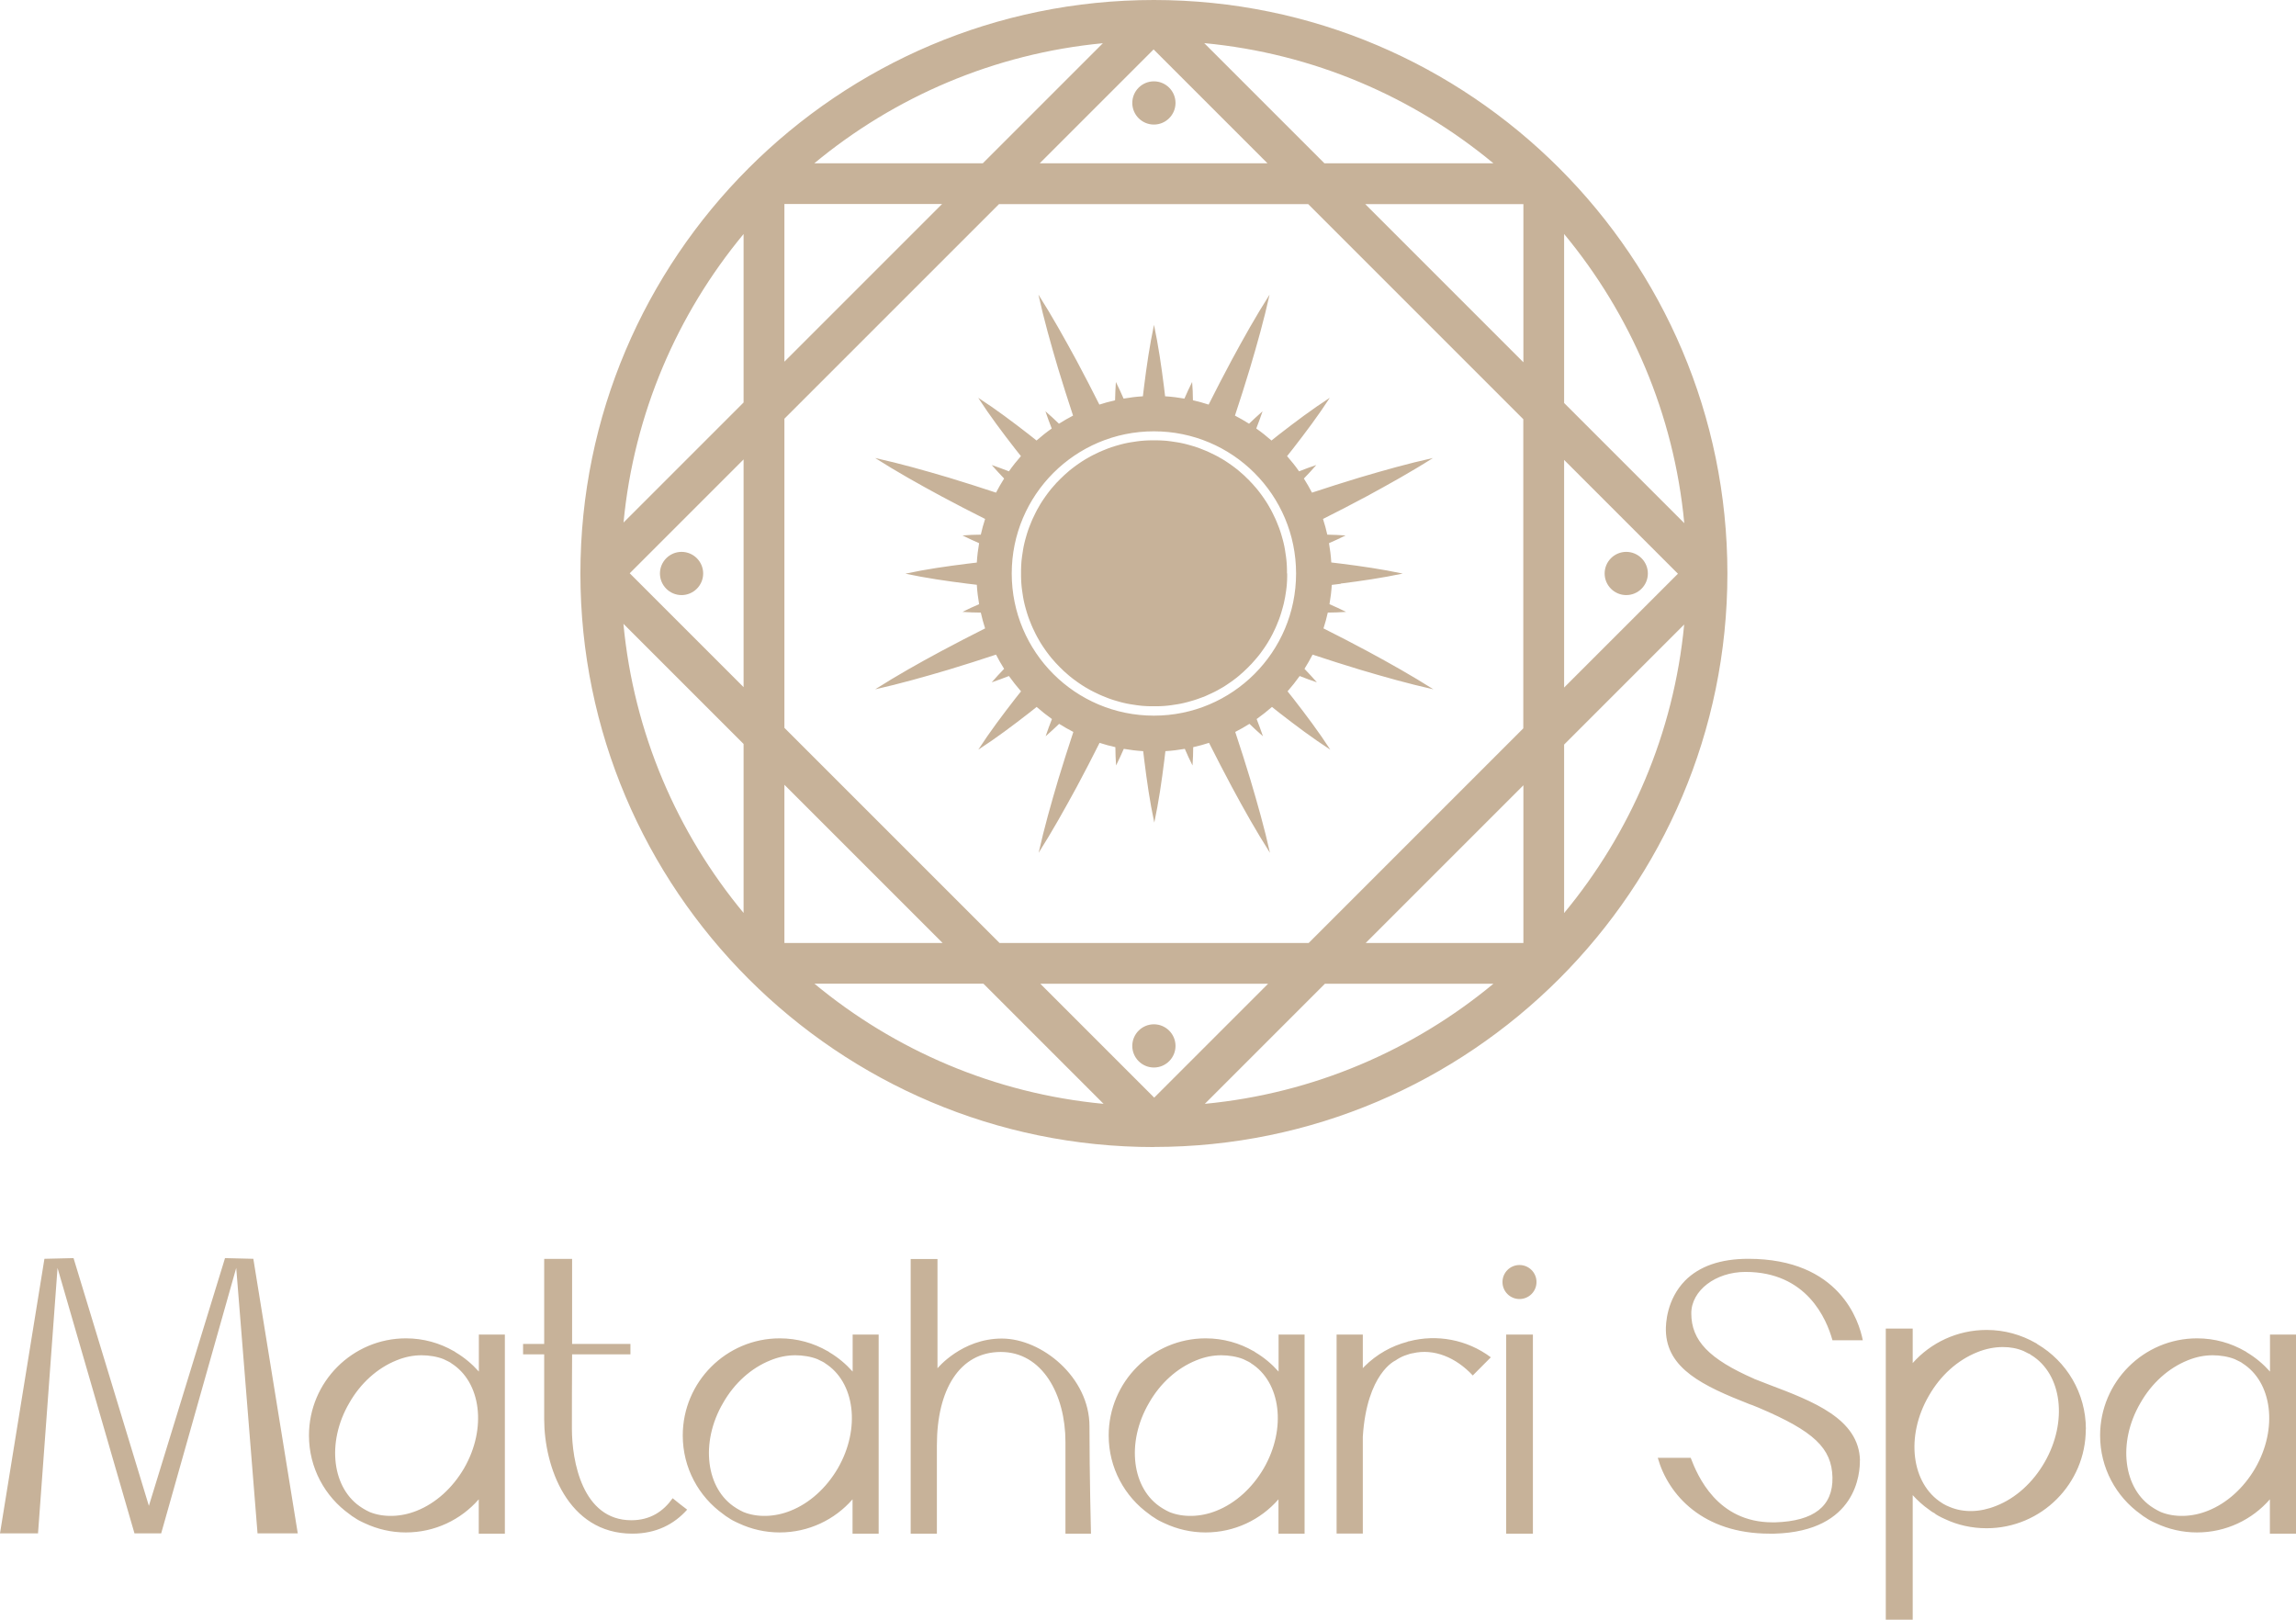 <svg xmlns="http://www.w3.org/2000/svg" id="Camada_1" data-name="Camada 1" viewBox="0 0 229.48 161.89"><defs><style>      .cls-1 {        fill: #c7b299;      }    </style></defs><path class="cls-1" d="M130.39,133.38v19.91h-2.61v-3.43c-1.78,2.04-4.39,3.31-7.29,3.31-1.45,0-2.84-.33-4.08-.91-.2-.08-.41-.2-.6-.29-.15-.08-.28-.16-.42-.26-.18-.1-.36-.23-.52-.36-2.46-1.75-4.06-4.63-4.06-7.87,0-5.37,4.36-9.71,9.69-9.71,1.76,0,3.39.47,4.81,1.29l.05.02.1.08c.88.52,1.66,1.18,2.33,1.93v-3.7h2.61ZM150.17,128.14c0-.94.76-1.7,1.7-1.7s1.7.76,1.7,1.7-.76,1.7-1.7,1.7-1.7-.76-1.7-1.7M150.54,133.39h2.67v19.9h-2.67v-19.9ZM229.48,133.38v19.91h-2.61v-3.43c-1.78,2.04-4.39,3.31-7.29,3.31-1.45,0-2.84-.33-4.08-.91-.2-.08-.41-.2-.6-.29-.15-.08-.28-.16-.42-.26-.18-.1-.36-.23-.52-.36-2.46-1.75-4.06-4.63-4.06-7.87,0-5.37,4.36-9.71,9.69-9.71,1.76,0,3.39.47,4.81,1.29l.05.02.1.08c.88.52,1.66,1.18,2.33,1.93v-3.7h2.61ZM224.11,136.24s-.08-.05-.13-.08c-.05-.02-.08-.05-.13-.07l-.49-.24c-.64-.26-1.48-.39-2.2-.39-.82,0-1.66.16-2.51.51-1.91.77-3.59,2.27-4.72,4.26-2.32,3.97-1.71,8.63,1.29,10.49.05.03.1.07.13.08.21.13.41.23.62.33,1.35.55,3.11.52,4.71-.13,1.89-.75,3.57-2.27,4.72-4.24,2.3-3.98,1.71-8.63-1.29-10.51M208.47,142.85c0,5.46-4.45,9.9-9.91,9.9-1.49,0-2.91-.32-4.17-.92-.22-.09-.42-.2-.63-.31-.14-.08-.28-.15-.42-.28-.2-.09-.37-.22-.54-.35-.6-.42-1.14-.91-1.63-1.45v12.45h-2.69v-29.1h2.69v3.45c1.8-2.03,4.45-3.31,7.39-3.31,1.79,0,3.46.48,4.91,1.31l.05.02.11.09c2.91,1.71,4.85,4.88,4.85,8.5M203.03,135.46l-.14-.11s-.08-.05-.14-.06l-.49-.25c-.66-.28-1.35-.4-2.08-.4-.84,0-1.71.17-2.57.52-1.96.79-3.66,2.31-4.82,4.34-2.37,4.07-1.75,8.82,1.31,10.73l.14.09c.22.12.41.22.65.31,1.37.57,3,.54,4.63-.12,1.94-.76,3.65-2.31,4.82-4.33,2.36-4.08,1.76-8.83-1.31-10.73M185.89,145.96c.02,1.2-.27,7.1-8.53,7.33h-.5c-6.66,0-10.12-3.86-11.17-7.58h3.29c.68,1.78,2.64,6.45,8.18,6.45h.27c3.86-.12,5.78-1.61,5.72-4.49-.07-2.93-1.85-4.62-7.36-6.96-.13-.05-.25-.1-.37-.15-.17-.07-.35-.15-.53-.2-4.7-1.84-8.29-3.56-8.39-7.35-.02-.7.08-3.12,1.91-5,1.43-1.45,3.56-2.19,6.32-2.19,9.17,0,11.09,6.27,11.45,8.14h-3.03c-.6-2.16-2.59-6.83-8.69-6.83-2.99,0-5.42,1.86-5.42,4.14,0,2.73,1.78,4.57,6.3,6.55l.02.02.07.02c.45.18.9.35,1.36.53,4.44,1.68,9.01,3.42,9.11,7.58M91.02,153.29v-27.45h2.68v10.92s2.43-2.97,6.43-2.97,8.76,3.88,8.76,8.76.15,10.74.15,10.74h-2.55v-9.16c0-4.74-2.31-9-6.46-9s-6.39,3.81-6.39,9.32v8.84h-2.62ZM87.82,133.38v19.91h-2.61v-3.43c-1.78,2.04-4.39,3.31-7.29,3.31-1.45,0-2.84-.33-4.08-.91-.2-.08-.41-.2-.6-.29-.15-.08-.28-.16-.42-.26-.18-.1-.36-.23-.52-.36-2.46-1.75-4.06-4.63-4.06-7.87,0-5.37,4.36-9.71,9.69-9.71,1.76,0,3.39.47,4.81,1.29l.05.02.1.08c.88.52,1.66,1.18,2.33,1.93v-3.7h2.61ZM82.45,136.24s-.08-.05-.13-.08c-.05-.02-.08-.05-.13-.07l-.49-.24c-.64-.26-1.48-.39-2.2-.39-.82,0-1.66.16-2.51.51-1.91.77-3.59,2.27-4.72,4.26-2.32,3.97-1.71,8.63,1.29,10.49.05.03.1.07.13.08.21.13.41.23.62.33,1.35.55,3.11.52,4.71-.13,1.89-.75,3.57-2.27,4.72-4.24,2.3-3.98,1.71-8.63-1.29-10.51M29.75,153.26h-4.01l-2.13-26.53-7.5,26.53h-2.67l-7.69-26.53-1.95,26.53H0l4.44-27.44,2.91-.07,7.53,24.76,7.61-24.76,2.83.07,4.44,27.44ZM50.46,133.38v19.91h-2.61v-3.43c-1.78,2.04-4.39,3.31-7.29,3.31-1.45,0-2.84-.33-4.08-.91-.2-.08-.41-.2-.6-.29-.15-.08-.28-.16-.42-.26-.18-.1-.36-.23-.52-.36-2.46-1.75-4.06-4.63-4.06-7.87,0-5.37,4.36-9.71,9.69-9.71,1.76,0,3.39.47,4.81,1.29l.05.02.1.08c.88.52,1.66,1.18,2.33,1.93v-3.7h2.61ZM45.09,136.24s-.08-.05-.13-.08c-.05-.02-.08-.05-.13-.07l-.49-.24c-.64-.26-1.48-.39-2.2-.39-.82,0-1.66.16-2.51.51-1.91.77-3.59,2.27-4.72,4.26-2.32,3.97-1.71,8.63,1.29,10.49.05.03.1.07.13.08.21.13.41.23.62.33,1.35.55,3.11.52,4.71-.13,1.89-.75,3.57-2.27,4.72-4.24,2.3-3.98,1.71-8.63-1.29-10.51M68.68,150.89c-1.29,1.45-3.08,2.4-5.48,2.4-6.51,0-8.81-6.77-8.81-11.44v-6.48h-2.11v-1.04h2.11v-8.5h2.79v8.5h5.83v1.04h-5.83c-.02,2.2-.02,6.33-.02,7.43,0,3.21,1.04,9.15,5.94,9.15,1.91,0,3.21-.9,4.13-2.2.47.39.96.77,1.45,1.14M115.33,114.65c-31.61,0-57.32-25.72-57.32-57.32S83.72,0,115.33,0s57.32,25.72,57.32,57.32-25.72,57.32-57.32,57.32M103.98,98.33l11.38,11.38,11.38-11.38h-22.75ZM74.32,45.92l-11.38,11.38,11.38,11.38v-22.75ZM126.68,16.32l-11.38-11.38-11.38,11.38h22.75ZM167.71,57.35l-11.38-11.38v22.75l11.38-11.38ZM98.23,16.32l12-12c-10.9,1.04-20.85,5.38-28.84,12h16.84ZM62.32,52.23l12-12v-16.84c-6.62,7.99-10.96,17.94-12,28.84M74.32,74.36l-12.01-12.01c1.03,10.92,5.37,20.89,12.01,28.9v-16.89ZM110.3,110.33l-12.01-12.01h-16.89c8.01,6.64,17.98,10.98,28.9,12.01M132.42,98.33l-12,12c10.9-1.04,20.85-5.38,28.84-12h-16.84ZM168.33,62.42l-12,12v16.84c6.62-7.99,10.96-17.94,12-28.84M156.33,40.28l12.01,12.01c-1.03-10.92-5.37-20.89-12.01-28.9v16.89ZM120.36,4.31l12.01,12.01h16.89c-8.01-6.64-17.98-10.98-28.9-12.01M94.16,20.39h-15.76v15.76l15.76-15.76ZM152.26,36.21v-15.81h-15.81l15.81,15.81ZM136.5,94.25h15.76v-15.76l-15.76,15.76ZM99.9,94.25h30.9l21.45-21.45v-30.9l-21.5-21.5h-30.9l-21.45,21.45v30.9l21.5,21.5ZM164.7,57.32c0-1.19-.97-2.16-2.16-2.16s-2.16.97-2.16,2.16.97,2.16,2.16,2.16,2.16-.97,2.16-2.16M115.33,102.38c-1.19,0-2.16.97-2.16,2.16s.97,2.16,2.16,2.16,2.16-.97,2.16-2.16-.97-2.16-2.16-2.16M65.96,57.32c0,1.19.97,2.16,2.16,2.16s2.16-.97,2.16-2.16-.97-2.16-2.16-2.16-2.16.97-2.16,2.16M115.33,8.13c-1.19,0-2.16.97-2.16,2.16s.97,2.16,2.16,2.16,2.16-.97,2.16-2.16-.97-2.16-2.16-2.16M128.65,57.32c0,.11,0,.23,0,.34h0c0,.11,0,.23-.01.34,0,.11-.01.23-.02.34,0,.11-.02.23-.03.34h0c-.01.11-.02.22-.04.33-.01.11-.03.22-.05.33-.03.22-.07.44-.12.66-.04.22-.09.43-.15.64-.03.11-.06.21-.09.32-.03.11-.06.21-.09.31-.03.1-.07.21-.1.31-.03.1-.07.21-.11.31-.04.1-.08.2-.12.3-.04.1-.08.2-.12.3-.04.1-.09.2-.13.3-.04.1-.09.2-.14.29-.05.1-.09.19-.14.29-.15.29-.3.57-.47.84h0c-.06.09-.11.18-.17.27-.06.09-.12.18-.18.27-.12.18-.24.35-.37.52-.13.17-.26.34-.4.5-.14.16-.28.33-.42.48-.07.08-.14.16-.22.23-.07.08-.15.15-.22.23-.08.08-.15.15-.23.22-.08.07-.16.15-.23.22-.08.07-.16.14-.24.21-.08.07-.16.14-.24.21-.08.07-.17.13-.25.2-.08.07-.17.13-.25.19-.09.06-.17.13-.26.19-.17.12-.35.24-.53.36-.09.06-.18.11-.27.17-.09.06-.18.11-.28.16-.09.05-.19.11-.28.16-.09.05-.19.1-.29.15-.1.05-.19.1-.29.14-.19.09-.39.18-.59.27-.1.04-.2.08-.3.12-.2.08-.41.15-.61.22-.1.03-.21.07-.31.1-.1.03-.21.06-.31.09-.11.03-.21.06-.32.09-.11.03-.21.05-.32.08s-.22.05-.32.07c-.11.02-.22.04-.33.06-.11.02-.22.04-.33.05-.11.02-.22.03-.33.05-.11.01-.22.03-.33.04-.11.01-.22.02-.34.03-.11,0-.23.02-.34.02-.11,0-.23.01-.34.01-.11,0-.23,0-.34,0s-.23,0-.34,0c-.11,0-.23,0-.34-.01-.11,0-.23-.01-.34-.02-.11,0-.23-.02-.34-.03-.11-.01-.22-.02-.33-.04-.11-.01-.22-.03-.33-.05-.11-.02-.22-.04-.33-.05-.11-.02-.22-.04-.33-.06-.11-.02-.22-.05-.32-.07s-.21-.05-.32-.08c-.11-.03-.21-.06-.32-.09-.11-.03-.21-.06-.31-.09h0c-.1-.03-.21-.07-.31-.1s-.21-.07-.31-.11c-.1-.04-.2-.08-.3-.12-.1-.04-.2-.08-.3-.12-.1-.04-.2-.09-.3-.13-.1-.04-.2-.09-.29-.14-.1-.05-.19-.09-.29-.14-.1-.05-.19-.1-.29-.15-.09-.05-.19-.1-.28-.16-.09-.05-.19-.11-.28-.16-.09-.06-.18-.11-.27-.17-.09-.06-.18-.12-.27-.18-.09-.06-.18-.12-.26-.18-.09-.06-.17-.12-.26-.19-.09-.06-.17-.13-.25-.19-.08-.07-.17-.13-.25-.2-.08-.07-.16-.14-.24-.21-.08-.07-.16-.14-.24-.21h0c-.08-.07-.16-.14-.23-.22-.08-.07-.15-.15-.23-.22-.08-.08-.15-.15-.22-.23-.07-.08-.15-.16-.22-.23-.07-.08-.14-.16-.21-.24-.07-.08-.14-.16-.21-.24-.07-.08-.13-.17-.2-.25-.07-.08-.13-.17-.19-.25-.06-.09-.13-.17-.19-.26-.06-.09-.12-.17-.18-.26-.06-.09-.12-.18-.18-.27-.06-.09-.11-.18-.17-.27-.06-.09-.11-.18-.16-.28-.05-.09-.11-.19-.16-.28-.05-.09-.1-.19-.15-.29-.05-.1-.1-.19-.14-.29-.05-.1-.09-.19-.14-.29h0c-.04-.1-.09-.2-.13-.3-.04-.1-.08-.2-.12-.3s-.08-.2-.12-.3c-.04-.1-.07-.2-.11-.31-.03-.1-.07-.21-.1-.31-.03-.1-.06-.21-.09-.31-.03-.11-.06-.21-.09-.32-.03-.11-.05-.21-.08-.32-.02-.11-.05-.22-.07-.32-.02-.11-.04-.22-.06-.33-.02-.11-.04-.22-.05-.33-.02-.11-.03-.22-.05-.33-.01-.11-.03-.22-.04-.33s-.02-.22-.03-.34c0-.11-.02-.23-.02-.34,0-.11-.01-.23-.01-.34,0-.11,0-.23,0-.34s0-.23,0-.34c0-.11,0-.23.01-.34,0-.11.01-.23.02-.34,0-.11.02-.23.03-.34.01-.11.02-.22.04-.33.01-.11.03-.22.05-.33.02-.11.03-.22.05-.33.02-.11.04-.22.06-.33.02-.11.05-.22.07-.32.02-.11.05-.21.08-.32.03-.11.06-.21.09-.32.03-.11.06-.21.09-.31.03-.1.07-.21.1-.31.03-.1.07-.21.11-.31.04-.1.08-.2.12-.3.04-.1.08-.2.12-.3.04-.1.09-.2.13-.3h0c.04-.1.09-.2.14-.29.05-.1.09-.19.14-.29.05-.1.1-.19.15-.29.05-.09.1-.19.16-.28.05-.09.11-.19.16-.28.06-.09.11-.18.17-.27.06-.09.12-.18.18-.27.06-.09.12-.18.18-.26s.12-.17.19-.26c.06-.09.13-.17.19-.25.07-.08.13-.17.2-.25.07-.08.14-.16.21-.24.07-.08.14-.16.21-.24.07-.08.14-.16.22-.23.07-.08.15-.15.22-.23.08-.08.15-.15.23-.22.08-.07.16-.15.23-.22h0c.08-.07.16-.14.24-.21.08-.07.16-.14.24-.21.08-.07.17-.13.25-.2.08-.07.17-.13.25-.19.09-.06.17-.13.26-.19.09-.06.17-.12.26-.18.09-.06.18-.12.27-.18.09-.06.18-.11.27-.17.09-.06.18-.11.28-.16.09-.05.19-.11.28-.16.09-.05.19-.1.29-.15.1-.05.19-.1.29-.14.1-.05.19-.09.29-.14.1-.04.2-.09.3-.13.1-.04.2-.08.3-.12.1-.04.2-.08.3-.12s.2-.07.31-.11c.1-.03.21-.07.31-.1h0c.1-.03.21-.06.31-.09.11-.03.21-.06.32-.09.11-.03.21-.05.32-.08.11-.02.22-.05.32-.07.11-.02.22-.04.33-.06.11-.02.22-.04.33-.05.11-.02.22-.03.33-.05.11-.01.22-.03.33-.04.11-.01.22-.02.34-.03.11,0,.23-.02.34-.02.11,0,.23-.01.34-.01s.23,0,.34,0,.23,0,.34,0c.11,0,.23,0,.34.01.11,0,.23.01.34.02.11,0,.23.02.34.03.11.01.22.02.33.04.11.01.22.03.33.05.11.02.22.03.33.05.11.02.22.04.33.06.11.02.22.05.32.07.11.02.21.05.32.08.11.03.21.06.32.09.11.03.21.06.31.09.1.03.21.07.31.1.1.03.21.07.31.11.1.04.2.08.3.12.1.04.2.08.3.12.1.04.2.09.3.13h0c.1.04.2.09.29.14.1.05.19.09.29.14.1.05.19.1.29.15.09.05.19.1.28.16.09.05.19.11.28.16.09.06.18.11.27.17.09.06.18.12.27.18.09.06.18.12.26.18s.17.12.26.19c.09.06.17.13.25.19.08.07.17.13.25.2.08.07.16.14.24.21.08.07.16.14.24.21.08.07.16.14.23.22.08.07.15.15.23.22s.15.15.22.23c.07.08.15.16.22.23.07.08.14.16.21.24.07.08.14.16.21.24.07.08.13.17.2.25.07.08.13.17.19.25.06.09.13.17.19.26s.12.17.18.26c.06.09.12.18.18.27.06.09.11.18.17.27h0c.06.09.11.18.16.28.05.09.11.19.16.28.05.09.1.19.15.29.05.1.1.19.14.29.05.1.09.19.14.29.04.1.09.2.13.3.04.1.08.2.12.3.04.1.08.2.12.3.04.1.07.2.11.31.03.1.07.21.1.31.03.1.06.21.09.31.03.11.06.21.09.32.03.11.05.21.08.32.02.11.05.22.07.32.02.11.04.22.06.33.02.11.04.22.05.33.02.11.03.22.05.33.01.11.03.22.04.33h0c.01.11.02.22.03.34,0,.11.02.23.02.34,0,.11.01.23.01.34h0c0,.11,0,.23,0,.34M128.65,57.32h0ZM129.54,57.32c0,7.85-6.36,14.21-14.21,14.21s-14.21-6.36-14.21-14.21,6.36-14.21,14.21-14.21,14.21,6.36,14.21,14.21M133.98,58.33c2.07-.26,4.14-.56,6.22-1-2.07-.44-4.14-.74-6.22-1-.31-.04-.62-.07-.92-.11-.04-.65-.12-1.3-.23-1.93.56-.24,1.11-.5,1.66-.77-.61-.04-1.22-.07-1.83-.08-.12-.53-.26-1.06-.43-1.57,1.48-.74,2.94-1.5,4.4-2.28,2.22-1.21,4.44-2.44,6.59-3.81-2.5.55-4.93,1.24-7.36,1.96-1.58.48-3.16.98-4.73,1.5-.25-.48-.52-.95-.81-1.41.42-.44.84-.88,1.24-1.35-.58.19-1.16.41-1.72.63-.37-.53-.78-1.04-1.2-1.52.19-.24.38-.49.58-.73,1.28-1.65,2.54-3.32,3.69-5.1-1.78,1.15-3.45,2.41-5.1,3.69-.24.19-.49.38-.73.58-.49-.43-.99-.83-1.52-1.2.22-.56.43-1.14.63-1.72-.46.4-.91.82-1.35,1.24-.46-.29-.93-.56-1.41-.81.52-1.57,1.02-3.14,1.5-4.73.72-2.42,1.41-4.86,1.96-7.36-1.37,2.15-2.61,4.37-3.81,6.59-.78,1.46-1.54,2.92-2.28,4.4-.51-.17-1.04-.31-1.57-.43,0-.61-.03-1.22-.08-1.83-.27.55-.53,1.1-.77,1.66-.63-.11-1.28-.19-1.93-.23-.03-.31-.07-.62-.11-.92-.26-2.07-.56-4.14-1-6.22-.44,2.07-.74,4.14-1,6.22-.04.31-.07.62-.11.92-.65.04-1.3.12-1.93.23-.24-.56-.5-1.11-.77-1.66-.04.61-.07,1.22-.08,1.83-.53.12-1.06.26-1.57.43-.74-1.47-1.5-2.94-2.28-4.4-1.21-2.22-2.44-4.44-3.81-6.59.55,2.5,1.24,4.93,1.96,7.36.48,1.58.98,3.16,1.5,4.73-.48.25-.95.52-1.41.81-.44-.42-.88-.84-1.35-1.24.19.58.41,1.16.63,1.72-.53.37-1.04.78-1.52,1.2-.24-.19-.49-.38-.73-.58-1.65-1.28-3.32-2.54-5.1-3.69,1.15,1.78,2.41,3.45,3.69,5.1.19.24.38.49.58.73-.43.49-.83.99-1.2,1.52-.56-.22-1.14-.43-1.72-.63.4.46.82.91,1.24,1.35-.29.46-.56.93-.81,1.41-1.57-.52-3.14-1.02-4.72-1.5-2.43-.72-4.86-1.41-7.36-1.96,2.15,1.37,4.37,2.61,6.59,3.81,1.46.78,2.92,1.54,4.4,2.28-.17.51-.31,1.04-.43,1.57-.61,0-1.22.03-1.83.08.55.27,1.1.53,1.66.77-.11.63-.19,1.28-.23,1.94-.31.03-.61.07-.92.11-2.07.26-4.14.55-6.22,1,2.07.44,4.14.74,6.22,1,.31.04.62.07.92.11.04.66.12,1.3.23,1.94-.56.24-1.11.49-1.66.77.61.04,1.22.07,1.83.07.12.54.26,1.06.43,1.58-1.47.74-2.94,1.5-4.4,2.28-2.23,1.2-4.44,2.44-6.59,3.81,2.49-.56,4.93-1.25,7.36-1.97,1.58-.48,3.16-.98,4.72-1.5.25.49.52.96.81,1.42-.42.44-.84.88-1.24,1.35.58-.2,1.16-.41,1.72-.63.38.53.78,1.04,1.21,1.53-.19.24-.38.49-.58.73-1.28,1.65-2.54,3.32-3.69,5.1,1.78-1.15,3.45-2.41,5.1-3.69.24-.19.49-.38.73-.58.49.43,1,.83,1.53,1.21-.22.56-.44,1.14-.63,1.72.46-.4.91-.82,1.35-1.24.46.29.93.56,1.42.81-.52,1.57-1.02,3.14-1.5,4.72-.72,2.42-1.41,4.86-1.97,7.36,1.37-2.16,2.6-4.37,3.81-6.59.78-1.46,1.54-2.92,2.28-4.4.52.17,1.04.31,1.58.43,0,.61.03,1.22.07,1.83.27-.55.53-1.1.77-1.66.64.11,1.28.19,1.94.23.03.31.07.61.11.92.26,2.07.55,4.14,1,6.22.44-2.07.74-4.14,1-6.22.04-.31.07-.61.11-.92.66-.04,1.3-.12,1.94-.23.24.56.49,1.11.77,1.66.04-.61.07-1.22.07-1.83.54-.12,1.06-.26,1.58-.43.74,1.47,1.5,2.94,2.28,4.4,1.2,2.23,2.44,4.44,3.81,6.59-.55-2.49-1.25-4.93-1.97-7.36-.48-1.58-.98-3.16-1.5-4.72.49-.25.96-.52,1.42-.81.44.42.88.84,1.35,1.24-.2-.58-.41-1.16-.63-1.72.53-.38,1.04-.78,1.53-1.21.24.19.49.38.73.58,1.65,1.28,3.32,2.54,5.1,3.69-1.15-1.78-2.41-3.45-3.69-5.1-.19-.24-.38-.49-.58-.73.43-.49.83-1,1.21-1.53.56.22,1.14.44,1.72.63-.4-.46-.82-.91-1.24-1.35.29-.46.56-.93.81-1.42,1.57.52,3.14,1.02,4.72,1.5,2.42.72,4.86,1.41,7.36,1.97-2.16-1.37-4.37-2.61-6.59-3.81-1.46-.78-2.92-1.54-4.4-2.28.17-.52.31-1.04.43-1.58.61,0,1.22-.03,1.83-.07-.55-.27-1.1-.53-1.66-.77.11-.63.19-1.28.23-1.93.31-.04.62-.07.92-.11M78.4,94.25h15.81l-15.81-15.81v15.81ZM149,135.67l-1.8,1.81c-1.68-1.81-3.9-2.72-6-2.22-.07,0-.11.02-.16.03-.05.02-.1.02-.13.03l-.54.18c-.33.13-.62.29-.91.49,0,0-2.84,1.24-3.25,7.6v9.69h-2.62v-19.89h2.62v3.36c.05-.06.1-.11.15-.16,1.24-1.24,2.74-2.07,4.32-2.48l.03-.03.13-.02c2.76-.72,5.78-.18,8.16,1.6M125.02,136.24s-.08-.05-.13-.08c-.05-.02-.08-.05-.13-.07l-.49-.24c-.64-.26-1.48-.39-2.2-.39-.82,0-1.66.16-2.51.51-1.91.77-3.59,2.27-4.72,4.26-2.32,3.97-1.71,8.63,1.29,10.49.05.03.1.07.13.08.21.13.41.23.62.33,1.35.55,3.11.52,4.71-.13,1.89-.75,3.57-2.27,4.72-4.24,2.3-3.98,1.71-8.63-1.29-10.51"></path></svg>